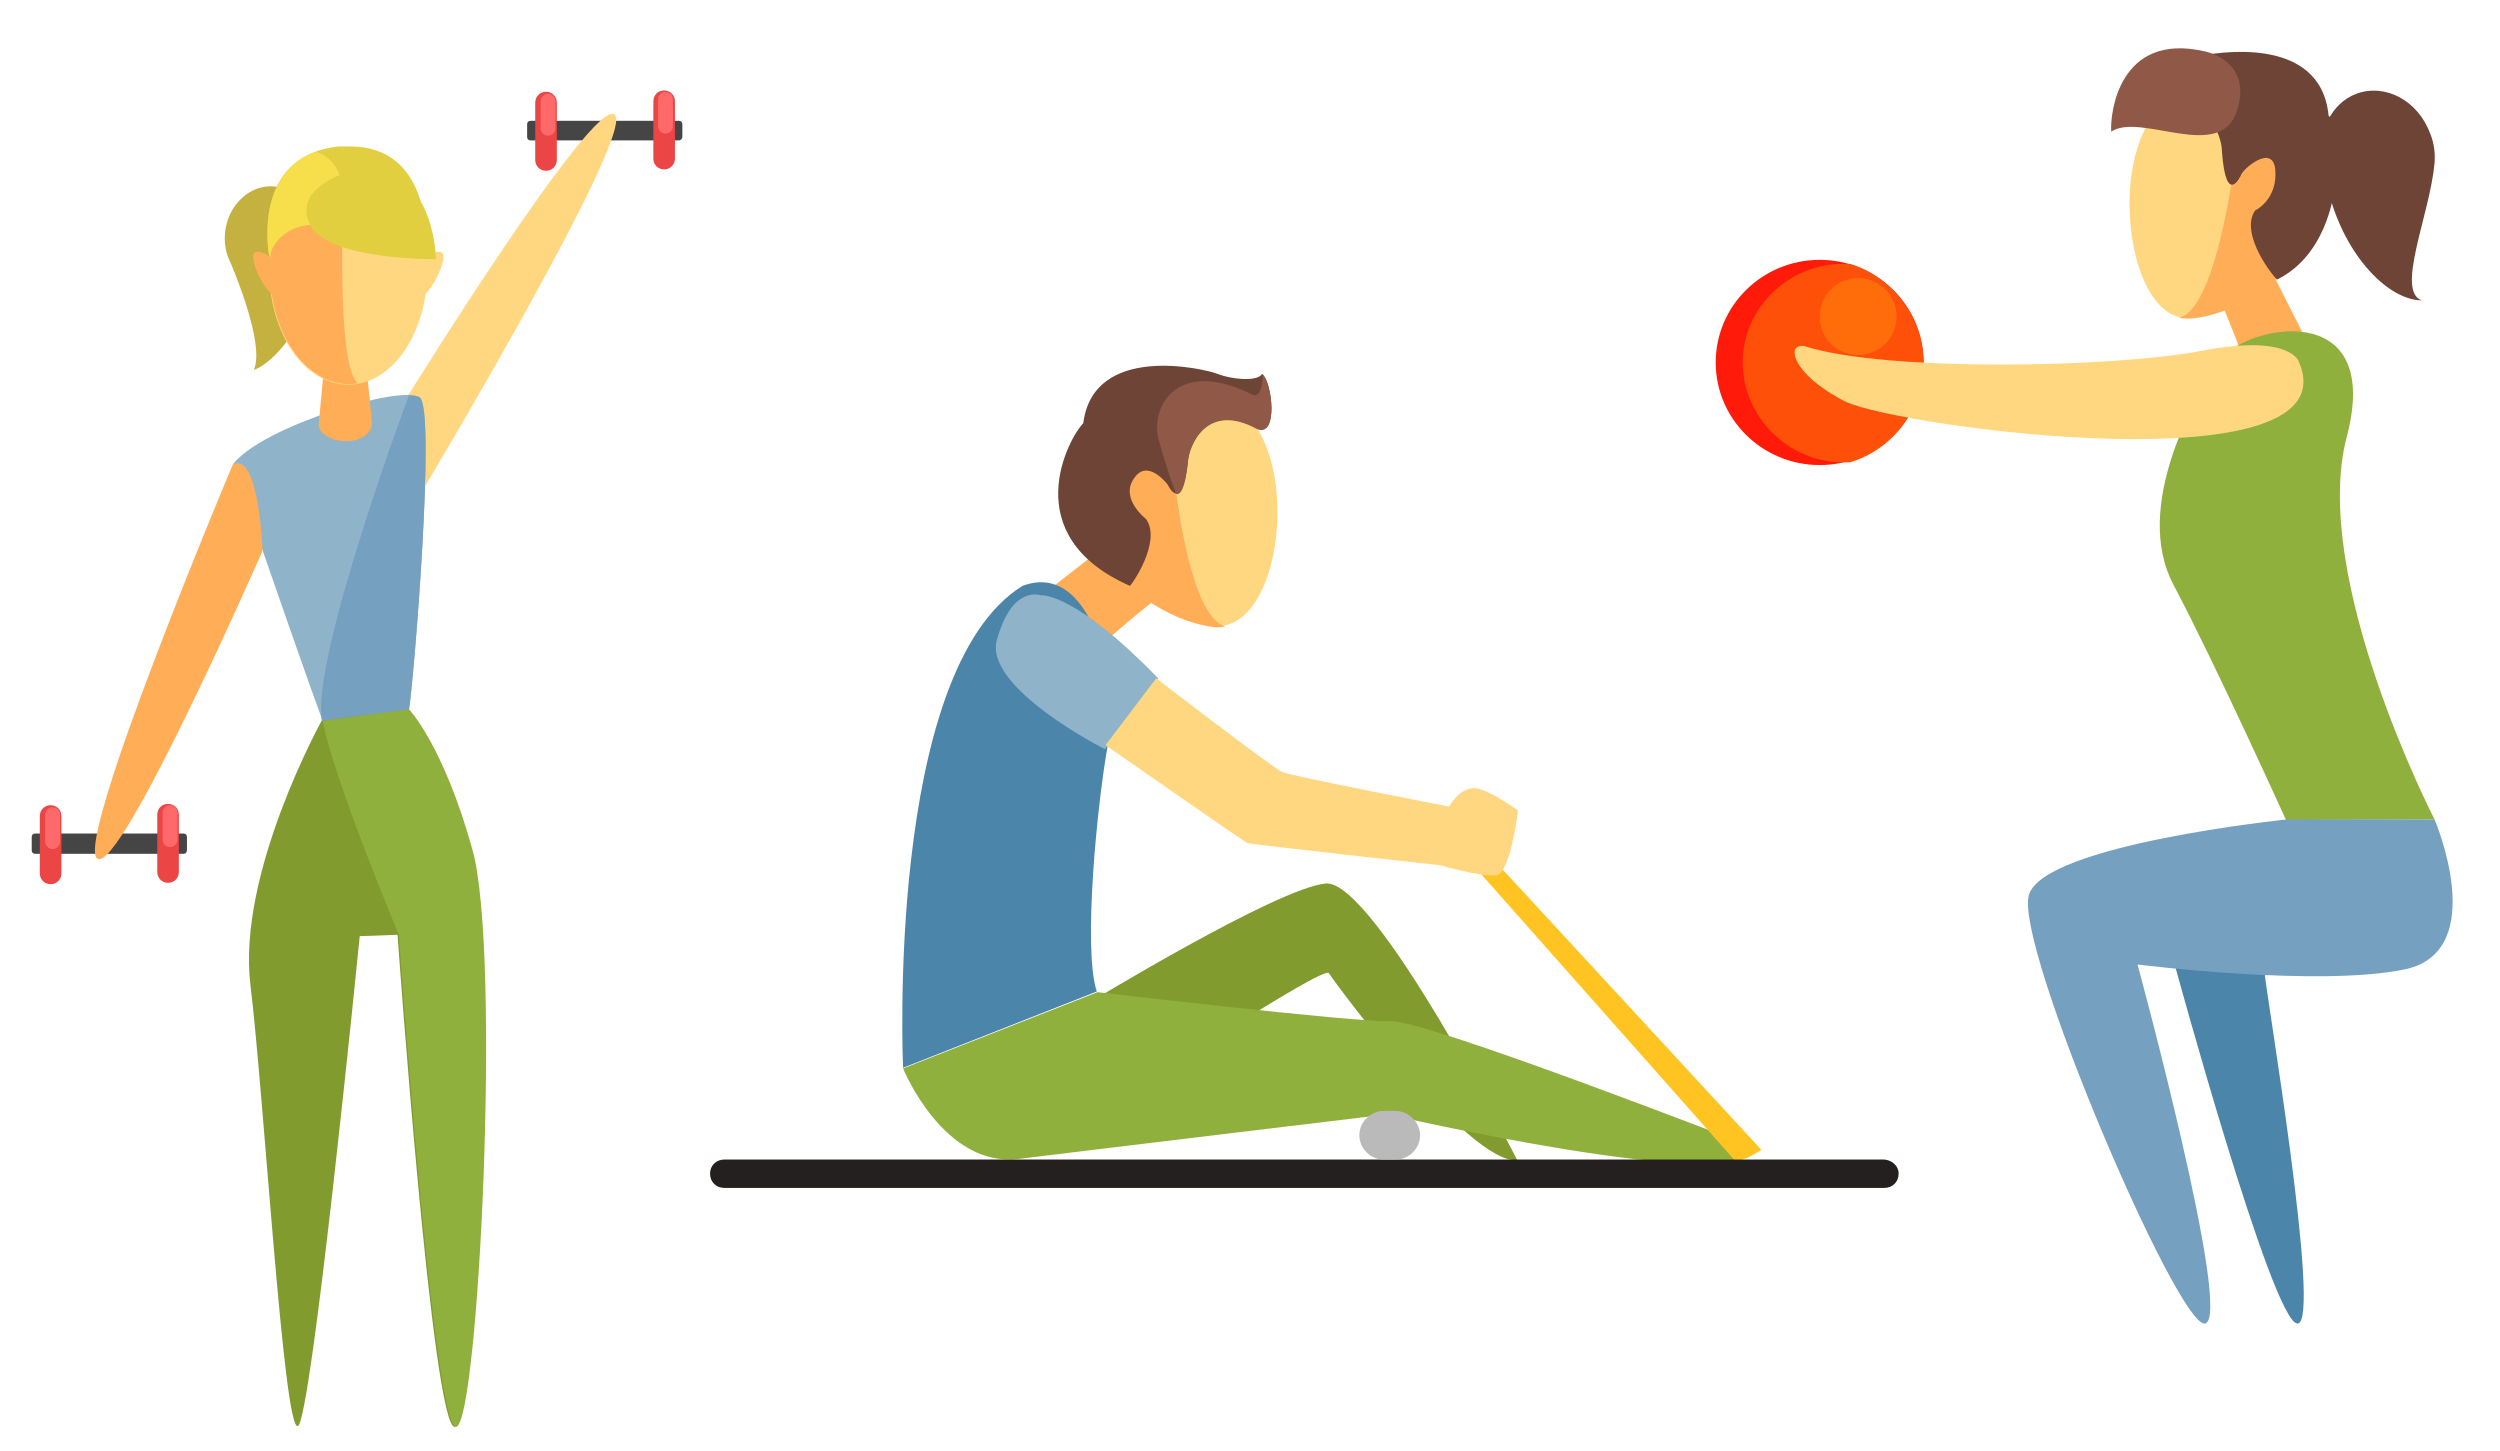 <?xml version="1.0" encoding="utf-8"?>
<!-- Generator: Adobe Illustrator 22.0.1, SVG Export Plug-In . SVG Version: 6.00 Build 0)  -->
<svg version="1.1" id="Layer_1" xmlns="http://www.w3.org/2000/svg" xmlns:xlink="http://www.w3.org/1999/xlink" x="0px" y="0px"
	 viewBox="0 0 370.4 215" style="enable-background:new 0 0 370.4 215;" xml:space="preserve">
<style type="text/css">
	.st0{fill:#FFAD57;}
	.st1{fill:#FFD781;}
	.st2{fill:#6E4437;}
	.st3{fill:#8F5847;}
	.st4{fill:#90B03E;}
	.st5{fill:#FF1A0A;}
	.st6{fill:#FF500A;}
	.st7{fill:#FF6D0A;}
	.st8{fill:#4B86AA;}
	.st9{fill:#75A0BF;}
	.st10{fill:#819B2F;}
	.st11{fill:#8FB3C9;}
	.st12{fill:#FFC422;}
	.st13{fill:#24201F;}
	.st14{fill:#BABABA;}
	.st15{fill:#454545;}
	.st16{fill:#EB4545;}
	.st17{fill:#FF6969;}
	.st18{fill:#C4B13F;}
	.st19{fill:#E2CF40;}
	.st20{fill:#F7DE4B;}
</style>
<g>
	<g>
		<path class="st0" d="M328.2,42.7c0,0,4.9,11.2,4.5,12.4s8.6-5.5,8.6-5.5l-4.6-9.1L328.2,42.7z"/>
		<g>
			<path class="st1" d="M315.6,27.6c-0.7,9.8,2.8,20,8.9,19.5c8.3-0.7,19.1-8.5,20-18.3c0.9-10.7-5.7-18.8-14-18.3
				S316.5,17.2,315.6,27.6z"/>
			<path class="st0" d="M331.7,19.1c2.2-2.8,13.6,3,11.2,15.1c-3.4,7.2-11.6,12.4-18.3,13c-0.6,0-1.2,0-1.8-0.1
				C329.1,45.7,331.7,19.1,331.7,19.1z"/>
			<path class="st2" d="M334.1,31.2c0,0,3.4-1.6,3-6.1c-0.4-3.9-4.9,0-5.1,0.9c0,0-2.2,4.8-2.8-3.6c0-2.4-2.5-9.4-10.3-5.2
				c-3.3,1.2,0.9-7.5,6.9-8.9c2.1-0.4,18-3.4,19.2,8.8c2.1,2.2,2.8,19.2-7.6,24.3C337.2,41.5,331.7,34.8,334.1,31.2z"/>
			<path class="st3" d="M326.6,7.6c0,0,7.3,1.3,4.8,8.9s-14.2,0.1-18.6,3C312.6,16.9,313.9,4.7,326.6,7.6z"/>
			<path class="st2" d="M344.2,23.9L344.2,23.9c-0.9-4.3,1.2-8.6,4.9-10c4.3-1.6,9.2,1,11,6c0.6,1.5,0.7,3,0.6,4.3l0,0
				c-0.7,7.6-5.8,18.9-1.9,20.3C353.3,44.5,345.5,36.1,344.2,23.9z"/>
		</g>
	</g>
	<path class="st4" d="M360.7,121.4c0,0-18.5-35.9-13-56.7c5.5-20.9-15.2-16.5-18.8-11.3c-3.6,5.2-13,21.6-6.9,33.2
		c6.1,11.5,16.7,34.9,16.7,34.9L360.7,121.4L360.7,121.4L360.7,121.4z"/>
	<g>
		<ellipse class="st5" cx="269.6" cy="53.7" rx="15.4" ry="15.2"/>
		<path class="st6" d="M274.1,39.1c-0.3,0-0.6,0-1,0c-8.2,0-14.9,6.6-14.9,14.6s6.7,14.8,14.9,14.8c0.3,0,0.6,0,1,0
			c6.3-1.9,10.9-7.8,10.9-14.6S280.4,41,274.1,39.1z"/>
		<ellipse class="st7" cx="275.3" cy="46.9" rx="5.7" ry="5.7"/>
	</g>
	<path class="st8" d="M335.5,143.9c0,1.9,8.6,52.2,4.9,52.2s-18.2-53.2-18.2-53.2L335.5,143.9z"/>
	<path class="st9" d="M360.7,121.4c0,0,8.3,19.4-4.3,22.2c-12.7,2.7-39.7-0.7-39.7-0.7s14.2,52.3,10,53.2
		c-4,0.7-28.3-56.1-26.1-63.5c2.2-7.5,38.3-11.2,38.3-11.2S360.7,121.4,360.7,121.4z"/>
	<path class="st1" d="M340.6,53.6c0,0-1.2-4.2-14.5-1.6c-13.3,2.5-46.8,3.1-58.7-0.7c-2.8-0.6-2.2,4,6,8.2
		C281.7,63.4,348.7,72.3,340.6,53.6z"/>
</g>
<g>
	<g>
		<path class="st0" d="M171.7,88.4c0,0-9.8,7.7-9.8,8.9c0,1.2-6.4-10-6.4-10l7.6-5.9L171.7,88.4z"/>
		<g>
			<path class="st1" d="M189.2,73.9c0.6,9.7-3.2,19.6-9.4,18.8c-8.3-0.9-18.6-8.9-19.3-18.6c-0.7-10.5,6-18.4,14.3-17.7
				C183.2,57.2,188.6,63.5,189.2,73.9z"/>
			<path class="st0" d="M173.4,65.2c-2.1-2.8-13.5,2.6-11.5,14.5c3.2,7.1,11.3,12.4,17.9,13.2c0.6,0.1,1.2,0,1.8-0.1
				C175.3,91.3,173.4,65.2,173.4,65.2z"/>
			<path class="st2" d="M169.8,76.9c0,0-3.9-3-1.8-6c2-3.1,5,0.9,5,0.9s2.1,4.6,3-3.4c0.1-2.3,2.7-9.1,10.3-4.9
				c3.2,1.2,2.1-7.2,0.7-8.1c-0.7,1.2-4.6,0.8-6.6,0s-18.4-4.6-19.9,7.3c-2.1,2.1-10.1,16.6,6.9,24.1
				C167.5,86.9,172.2,80.3,169.8,76.9z"/>
			<path class="st3" d="M185.4,58.4c-10.7-5.3-14.9,1.5-13.8,6.5c1.1,4.1,2.6,8.3,2.7,8.3c0.6,0.1,1.3-0.8,1.7-4.7
				c0.1-2.3,2.7-9.1,10.3-4.9c3.2,1.2,2.1-7.2,0.7-8.1C187.2,55.6,187,59.4,185.4,58.4z"/>
		</g>
	</g>
	<path class="st10" d="M224.8,171.9c0,0-21.2-41.7-28.4-41s-35.1,17.7-35.1,17.7l5,14.1c0,0,30-19.9,30.6-18.5
		C197.7,145.5,217.6,172.5,224.8,171.9z"/>
	<path class="st4" d="M260.1,170.1c0,0-49-19.1-54.1-18.8c-5.1,0.2-43.4-4.3-43.4-4.3l-28.8,11.3c0,0,6,14.8,17.2,13.4
		c11.3-1.4,54.6-6.6,54.6-6.6S258.6,177.4,260.1,170.1z"/>
	<path class="st8" d="M133.8,158.2c0,0-2.7-58.8,17.7-71.4c10.4-3.9,14.3,14.6,12.7,23.2s-3.8,30.6-1.7,36.9L133.8,158.2z"/>
	<path class="st11" d="M154.3,88.2c0,0,4.9-0.5,17.3,12.3l-7.9,10.5c0,0-18-9.1-16-16.2C149.7,87.6,153.1,87.9,154.3,88.2z"/>
	<path class="st12" d="M257,171.9l-39.6-44.7l5.3,1.7l38.3,41.5C261,170.2,258.7,172.1,257,171.9z"/>
	<path class="st1" d="M171.3,100.5c0,0,17.3,13.3,18.7,13.9c1.4,0.6,24.7,5.1,24.7,5.1s1.8-3.4,4.5-2.6c2.7,0.9,5.7,3.2,5.7,3.2
		s-1.1,9.5-3.3,9.6c-2.3,0.2-8.2-1.5-8.2-1.5s-28.1-3.1-28.6-3.3s-21-14.5-21-14.5L171.3,100.5z"/>
	<path class="st13" d="M281.3,173.9c0,1.2-0.9,2.1-2.1,2.1H107.3c-1.2,0-2.1-0.9-2.1-2.1l0,0c0-1.2,0.9-2.1,2.1-2.1h171.9
		C280.3,171.9,281.3,172.7,281.3,173.9L281.3,173.9z"/>
	<path class="st14" d="M210.4,168.2c0,2-1.7,3.6-3.6,3.6H205c-2,0-3.6-1.7-3.6-3.6l0,0c0-2,1.7-3.6,3.6-3.6h1.8
		C208.7,164.6,210.4,166.3,210.4,168.2L210.4,168.2z"/>
</g>
<g>
	<g>
		<path class="st15" d="M27.2,126.5h-22c-0.3,0-0.5-0.2-0.5-0.5v-2c0-0.3,0.2-0.5,0.5-0.5h22c0.3,0,0.5,0.2,0.5,0.5v1.9
			C27.7,126.3,27.5,126.5,27.2,126.5z"/>
		<path class="st16" d="M9.1,129.4c0,0.9-0.7,1.6-1.6,1.6l0,0c-0.9,0-1.6-0.7-1.6-1.6v-8.5c0-0.9,0.7-1.6,1.6-1.6l0,0
			c0.9,0,1.6,0.7,1.6,1.6V129.4z"/>
		<path class="st16" d="M26.5,129.2c0,0.9-0.7,1.6-1.6,1.6l0,0c-0.9,0-1.6-0.7-1.6-1.6v-8.5c0-0.9,0.7-1.6,1.6-1.6l0,0
			c0.9,0,1.6,0.7,1.6,1.6V129.2z"/>
		<path class="st17" d="M8.9,124.7c0,0.6-0.5,1.1-1.1,1.1l0,0c-0.6,0-1.1-0.5-1.1-1.1v-4c0-0.6,0.5-1.1,1.1-1.1l0,0
			c0.6,0,1.1,0.5,1.1,1.1V124.7z"/>
		<path class="st17" d="M26.3,124.4c0,0.6-0.5,1.1-1.1,1.1l0,0c-0.6,0-1.1-0.5-1.1-1.1v-4c0-0.6,0.5-1.1,1.1-1.1l0,0
			c0.6,0,1.1,0.5,1.1,1.1V124.4z"/>
	</g>
	<g>
		<path class="st15" d="M100.6,20.8h-22c-0.3,0-0.5-0.2-0.5-0.5v-1.9c0-0.3,0.2-0.5,0.5-0.5h22c0.3,0,0.5,0.2,0.5,0.5v1.9
			C101.1,20.5,100.9,20.8,100.6,20.8z"/>
		<path class="st16" d="M82.5,23.7c0,0.9-0.7,1.6-1.6,1.6l0,0c-0.9,0-1.6-0.7-1.6-1.6v-8.5c0-0.9,0.7-1.6,1.6-1.6l0,0
			c0.9,0,1.6,0.7,1.6,1.6V23.7z"/>
		<path class="st16" d="M100,23.5c0,0.9-0.7,1.6-1.6,1.6l0,0c-0.9,0-1.6-0.7-1.6-1.6V15c0-0.9,0.7-1.6,1.6-1.6l0,0
			c0.9,0,1.6,0.7,1.6,1.6V23.5z"/>
		<path class="st17" d="M82.3,19c0,0.6-0.5,1.1-1.1,1.1l0,0c-0.6,0-1.1-0.5-1.1-1.1v-4c0-0.6,0.5-1.1,1.1-1.1l0,0
			c0.6,0,1.1,0.5,1.1,1.1V19z"/>
		<path class="st17" d="M99.7,18.7c0,0.6-0.5,1.1-1.1,1.1l0,0c-0.6,0-1.1-0.5-1.1-1.1v-4c0-0.6,0.5-1.1,1.1-1.1l0,0
			c0.6,0,1.1,0.5,1.1,1.1V18.7z"/>
	</g>
	<path class="st1" d="M63,72c0,0,31.1-52,28.1-55S60.4,58.7,60.4,58.7S58.9,73.3,63,72z"/>
	<path class="st11" d="M34.5,68.8c0,0,13.5,39.2,14.1,40s11.4,0.4,12-3.7c0.7-4.2,4-44.3,1.6-46.2C59.7,56.9,38.9,63.1,34.5,68.8z"
		/>
	<path class="st10" d="M47.7,106.7c0,0-12.6,22.7-10.6,39.2c2,16.4,4.9,65.7,7,65.4c2-0.2,9.2-72.6,9.2-72.6l5.6-0.2
		c0,0,5.2,73.5,8.5,72.9c3.4-0.7,6.7-69.9,2.5-85.5c-4.3-15.5-9.4-20.8-9.4-20.8L47.7,106.7z"/>
	<path class="st0" d="M34.5,68.8c0,0-23.5,55.8-20.1,58.4c3.4,2.5,24.5-45.6,24.5-45.6S38.4,66.9,34.5,68.8z"/>
	<path class="st0" d="M47.9,55.6L47.2,63c0.4,2.8,7.1,3.5,7.9,0c0.1-0.2-0.7-7.4-0.7-7.4H47.9z"/>
	<path class="st18" d="M46.7,33.9C46.7,33.8,46.7,33.8,46.7,33.9c-0.6-3.6-3.3-6.3-6.6-6.3c-3.7,0-6.8,3.5-6.8,7.7
		c0,1.3,0.3,2.5,0.8,3.5l0,0c0,0,5.3,12.1,3.5,16C41.4,53.6,49.1,43.6,46.7,33.9z"/>
	<ellipse class="st1" cx="51.6" cy="40.1" rx="11.7" ry="16.9"/>
	<path class="st1" d="M63.2,38c0,0,2.4-1.6,2.5,0s-2.4,6.3-3.4,5.7C61.4,43.1,63.2,38,63.2,38z"/>
	<path class="st0" d="M50.9,28.2c-2.1-2.4-4.1-2.9-5.8-2.2C42,29,40,34.2,40,40c0,9.3,5.2,16.9,11.7,16.9c0.5,0,0.9-0.1,1.4-0.1
		C49.7,54.8,50.9,28.2,50.9,28.2z"/>
	<path class="st19" d="M52,21.7L52,21.7c-0.3,0-1.8,0-1.8,0C36.9,23.1,39.9,38,39.9,38c1.5-5.1,6.9-4.7,6.9-4.7l0,0
		c1.1,1.2,2.6,1.9,4.3,1.9s3.1-0.7,4.3-1.8l0,0c0,0,6.9-0.8,7.8,4.7C63.4,34.3,63.2,21.8,52,21.7z"/>
	<path class="st20" d="M46.7,22.5C37.5,25.9,39.9,38,39.9,38c1.5-5.1,6.9-4.7,6.9-4.7l0,0c1,1,2.4,1.7,3.9,1.8
		C50.8,34.6,52.8,24,46.7,22.5z"/>
	<path class="st19" d="M51,25.7c0,0-7.8,2.4-5,7.7c2.8,5.2,18.6,5,18.6,5S64.4,22.3,51,25.7z"/>
	<path class="st0" d="M40,38c0,0-2.4-1.6-2.5,0s2.4,6.3,3.4,5.7C41.7,43.1,40,38,40,38z"/>
	<path class="st0" d="M47.7,106.7L47.7,106.7L47.7,106.7z"/>
	<path class="st9" d="M60.6,105.1c0.7-4.2,4-44.3,1.6-46.2c-0.3-0.2-0.8-0.3-1.6-0.3c-0.1,0.1-14.6,39.2-12.9,48.2l0,0L60.6,105.1z"
		/>
	<path class="st4" d="M70,125.9c-4.3-15.5-9.4-20.8-9.4-20.8l-12.8,1.7l0,0c1.8,9.1,11.3,31.7,11.3,31.7s5.2,73.5,8.5,72.9
		C70.9,210.7,74.3,141.4,70,125.9z"/>
</g>
</svg>
